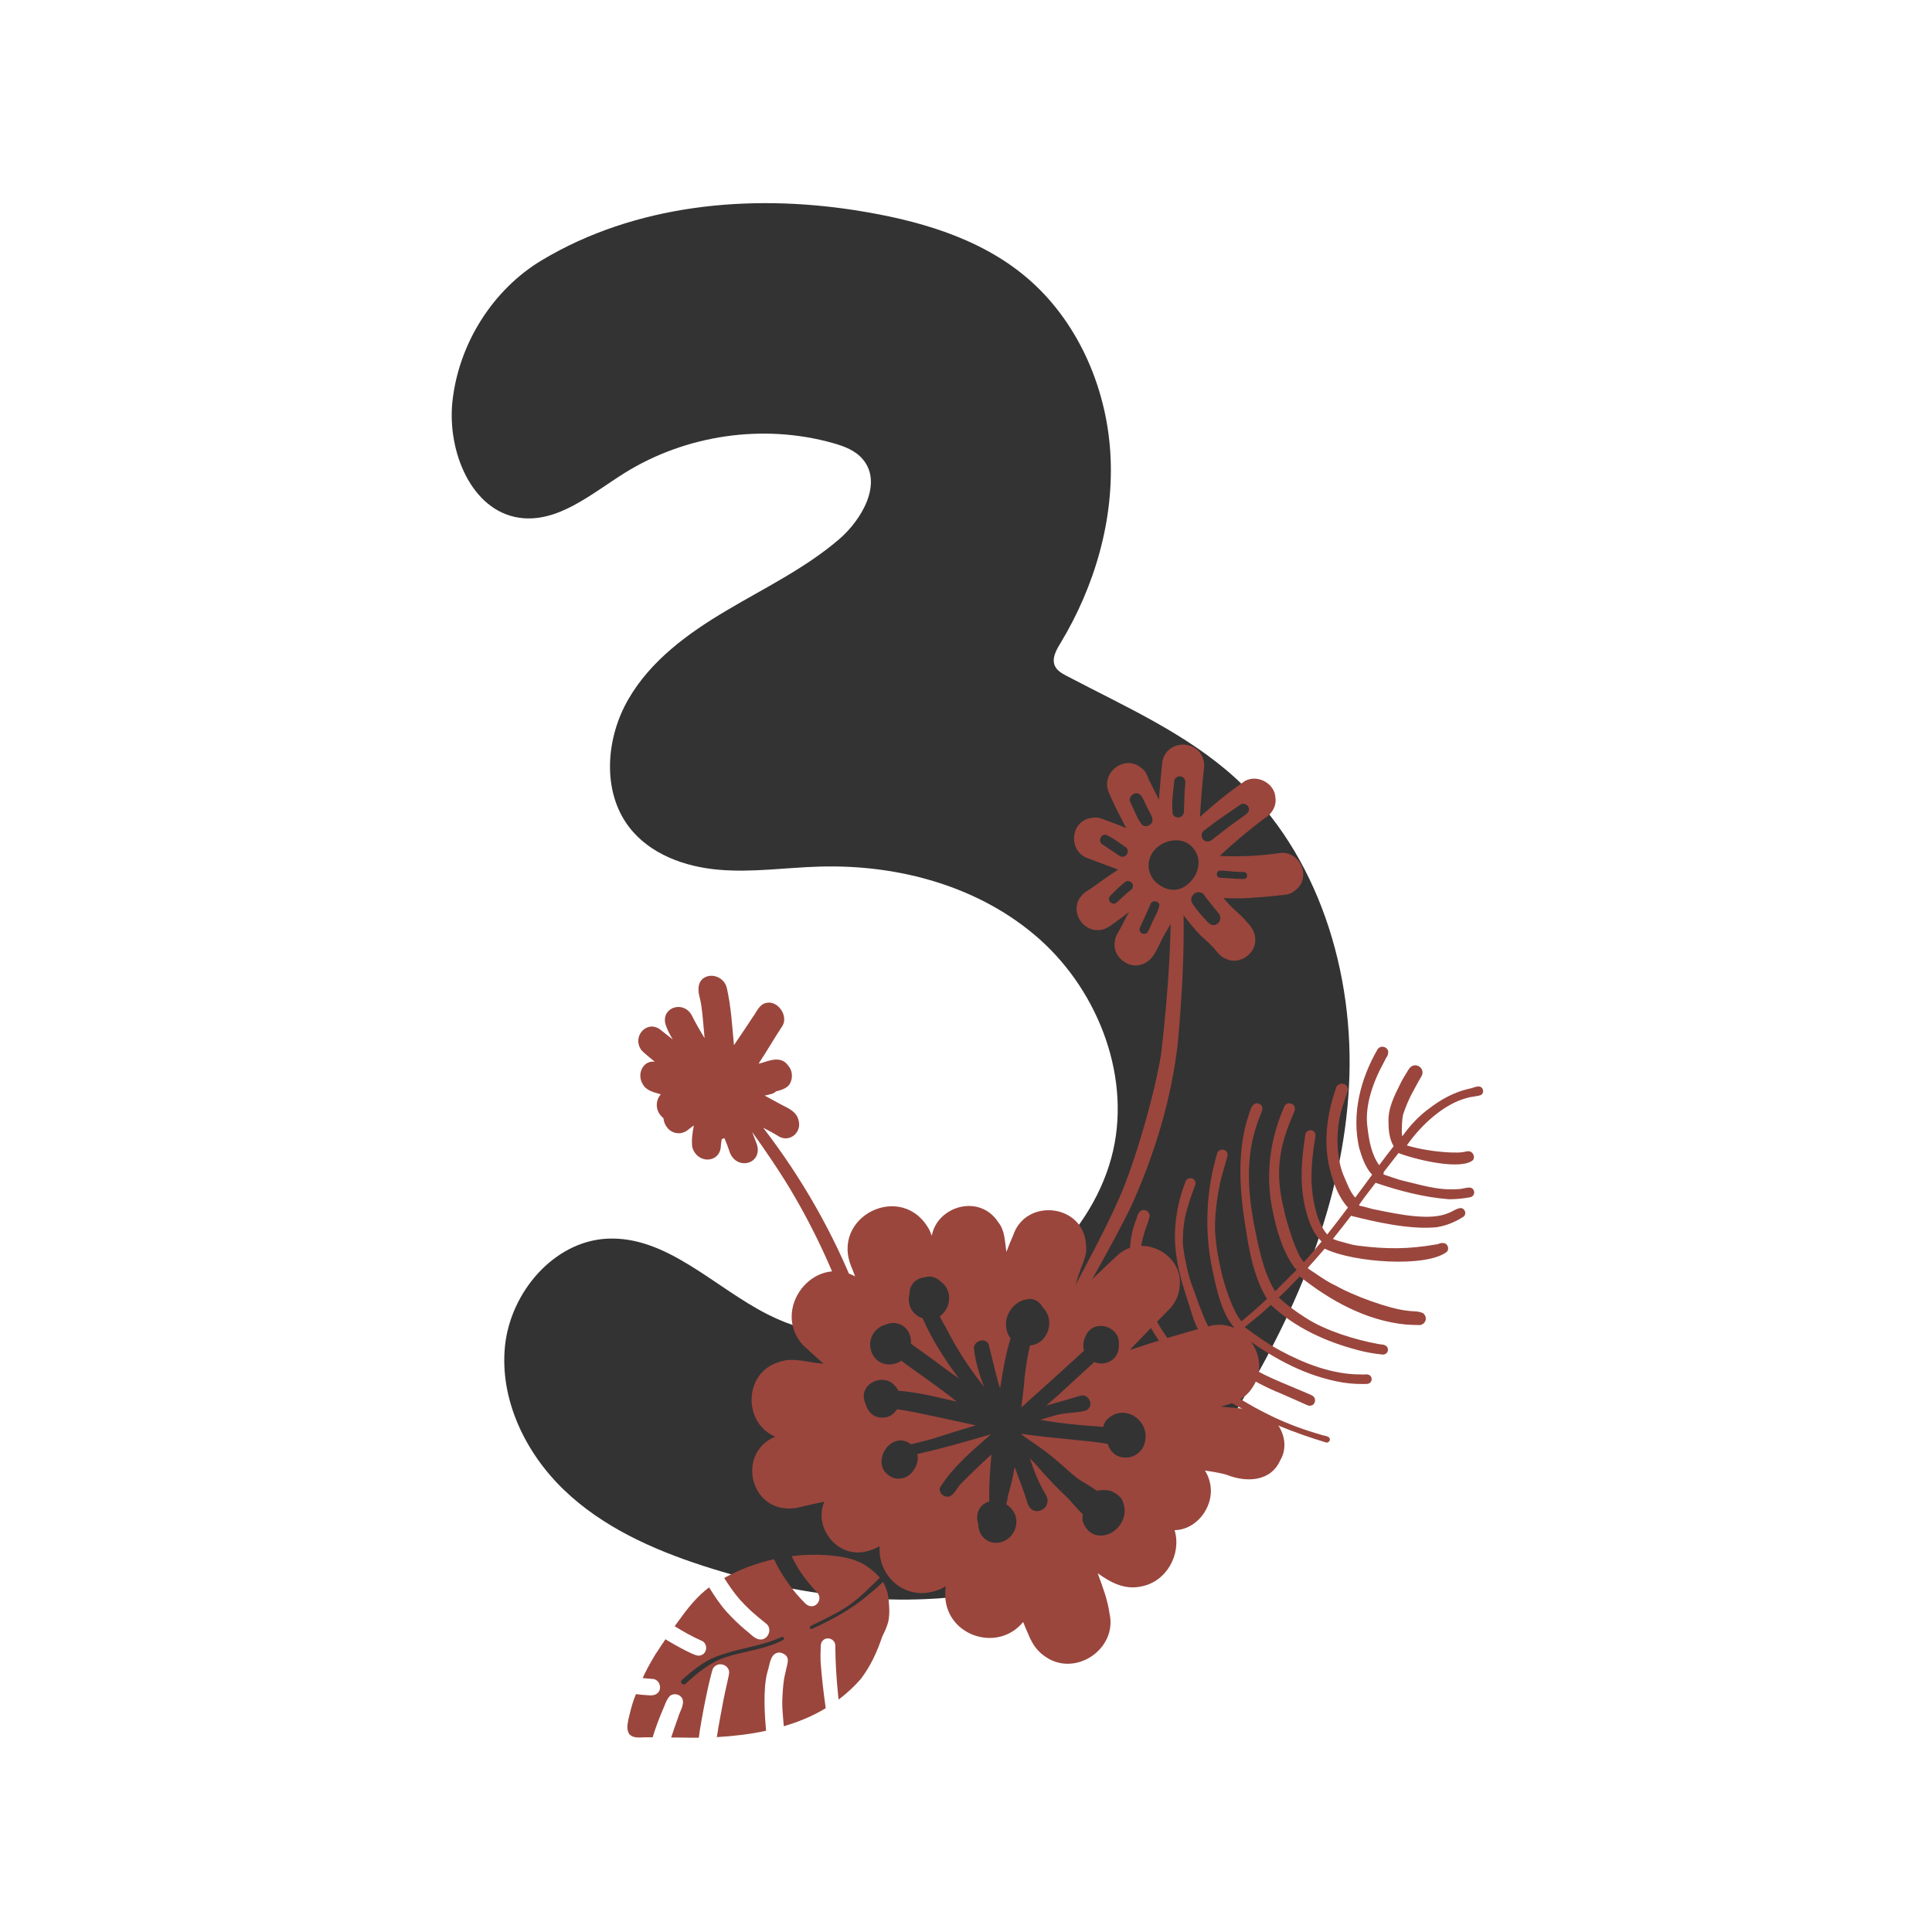 <svg xmlns="http://www.w3.org/2000/svg" xmlns:xlink="http://www.w3.org/1999/xlink" width="100" zoomAndPan="magnify" viewBox="0 0 75 75" height="100" preserveAspectRatio="xMidYMid meet"><defs><clipPath id="8b6b6484fd"><path d="M 17.371 7.5 L 53 7.5 L 53 63 L 17.371 63 Z M 17.371 7.5 " clip-rule="nonzero"></path></clipPath><clipPath id="474548caba"><path d="M 41 40 L 57.871 40 L 57.871 57 L 41 57 Z M 41 40 " clip-rule="nonzero"></path></clipPath><clipPath id="97d14a5d5c"><path d="M 24 60 L 35 60 L 35 67.5 L 24 67.5 Z M 24 60 " clip-rule="nonzero"></path></clipPath></defs><g clip-path="url(#8b6b6484fd)"><path fill="#333333" d="M 21.047 10.094 C 19.133 11.234 17.801 13.344 17.562 15.598 C 17.363 17.516 18.289 19.82 20.152 20.098 C 21.648 20.316 22.953 19.172 24.238 18.367 C 26.629 16.875 29.633 16.441 32.332 17.199 C 32.766 17.32 33.207 17.484 33.496 17.832 C 34.27 18.75 33.473 20.164 32.566 20.941 C 31.25 22.066 29.68 22.824 28.199 23.703 C 26.715 24.582 25.262 25.637 24.391 27.148 C 23.516 28.66 23.363 30.719 24.418 32.102 C 25.227 33.16 26.578 33.648 27.891 33.762 C 29.199 33.879 30.516 33.676 31.828 33.641 C 34.895 33.551 38.07 34.414 40.379 36.48 C 42.684 38.551 43.961 41.926 43.141 44.949 C 42.703 46.562 41.719 47.98 40.516 49.105 C 37.664 51.766 33.246 52.777 29.797 51.023 C 27.711 49.965 25.875 47.961 23.551 48.086 C 21.504 48.199 19.828 50.148 19.605 52.238 C 19.387 54.324 20.398 56.406 21.895 57.84 C 23.391 59.277 25.324 60.145 27.281 60.781 C 29.277 61.43 31.34 61.863 33.426 62.031 C 37.344 62.34 41.52 61.59 44.543 59.023 C 46 57.781 47.121 56.184 48.121 54.535 C 50.391 50.781 52.133 46.582 52.367 42.172 C 52.605 37.766 51.172 33.129 47.949 30.195 C 46.043 28.465 43.656 27.422 41.391 26.23 C 41.223 26.141 41.043 26.039 40.957 25.863 C 40.816 25.578 40.996 25.242 41.164 24.973 C 42.5 22.762 43.266 20.152 43.102 17.562 C 42.938 14.969 41.797 12.41 39.836 10.758 C 37.984 9.199 35.562 8.531 33.188 8.16 C 29.07 7.52 24.656 7.938 21.047 10.094 Z M 21.047 10.094 " fill-opacity="1" fill-rule="nonzero"></path></g><path fill="#9a463d" d="M 25.781 43.547 C 25.766 43.5 25.762 43.457 25.758 43.41 C 25.73 43.391 25.703 43.367 25.68 43.336 C 25.422 43.082 25.457 42.691 25.656 42.48 C 25.637 42.477 25.617 42.469 25.598 42.465 C 25.359 42.398 25.078 42.332 24.945 42.074 C 24.742 41.734 24.91 41.289 25.258 41.219 C 25.309 41.211 25.363 41.211 25.418 41.215 C 25.25 41.082 25.078 40.941 24.918 40.789 C 24.508 40.277 25.078 39.594 25.605 39.949 C 25.777 40.082 25.945 40.219 26.117 40.352 C 25.992 40.148 25.883 39.941 25.824 39.719 C 25.699 39.086 26.539 38.84 26.852 39.41 C 27.004 39.715 27.176 40.012 27.352 40.301 C 27.312 39.883 27.285 39.465 27.227 39.047 C 27.227 39.035 27.223 39.023 27.219 39.008 C 27.195 38.793 27.098 38.57 27.117 38.355 C 27.148 37.719 28.051 37.723 28.215 38.352 C 28.383 39.09 28.422 39.832 28.492 40.574 C 28.738 40.211 28.984 39.848 29.227 39.477 C 29.379 39.277 29.473 38.988 29.742 38.934 C 30.18 38.824 30.605 39.41 30.383 39.812 C 30.062 40.293 29.773 40.805 29.449 41.289 C 29.477 41.281 29.512 41.277 29.543 41.27 C 29.879 41.168 30.336 40.969 30.609 41.383 C 30.801 41.613 30.777 41.965 30.598 42.156 C 30.469 42.273 30.301 42.324 30.125 42.367 C 30.066 42.422 29.992 42.465 29.898 42.48 C 29.828 42.5 29.754 42.516 29.684 42.531 C 29.867 42.633 30.055 42.73 30.238 42.832 C 30.52 42.996 30.902 43.105 30.996 43.473 C 31.152 43.973 30.621 44.387 30.199 44.094 C 30.016 43.98 29.82 43.879 29.625 43.777 C 31.121 45.719 32.355 47.875 33.25 50.164 C 34.086 52.449 34.699 54.828 34.93 57.207 C 34.934 57.375 34.996 57.555 34.953 57.715 C 34.906 57.887 34.668 57.922 34.543 57.781 C 34.375 57.52 34.441 57.168 34.375 56.875 C 33.906 53.402 32.73 49.695 30.863 46.48 C 30.41 45.676 29.582 44.465 29.203 43.953 C 29.203 43.949 29.195 43.945 29.195 43.941 C 29.262 44.109 29.328 44.277 29.391 44.449 C 29.594 45.223 28.543 45.449 28.312 44.68 C 28.258 44.516 28.191 44.348 28.121 44.18 C 28.09 44.195 28.055 44.211 28.016 44.223 C 28.004 44.301 27.996 44.383 27.984 44.461 C 27.984 45.148 27.082 45.219 26.875 44.539 C 26.836 44.254 26.883 43.973 26.934 43.688 C 26.867 43.738 26.805 43.789 26.738 43.836 C 26.43 44.117 25.93 44.02 25.781 43.543 Z M 25.781 43.547 " fill-opacity="1" fill-rule="nonzero"></path><path fill="#9a463d" d="M 45.875 33.883 C 45.867 33.598 45.43 33.574 45.418 33.883 C 45.523 36.211 45.344 38.551 45.082 40.863 C 44.852 42.367 44.078 45.09 43.441 46.527 C 42.352 48.988 40.852 51.258 39.898 53.777 C 39.445 54.988 39.09 56.238 38.84 57.508 C 38.781 57.809 38.723 58.105 38.676 58.406 C 38.66 58.465 38.668 58.531 38.699 58.582 C 38.797 58.758 39.09 58.715 39.117 58.512 C 39.195 58.09 39.273 57.668 39.355 57.246 C 39.531 56.391 39.766 55.555 40.02 54.723 C 40.867 52.016 42.602 49.504 43.906 46.84 C 44.816 44.832 45.473 42.684 45.723 40.492 C 45.918 38.301 46.039 36.082 45.871 33.883 Z M 45.875 33.883 " fill-opacity="1" fill-rule="nonzero"></path><g clip-path="url(#474548caba)"><path fill="#9a463d" d="M 51.621 55.832 C 51.547 55.727 51.379 55.742 51.266 55.691 C 50 55.332 48.945 54.824 47.879 54.141 C 47.352 53.812 46.828 53.473 46.359 53.062 C 46.348 53.051 46.336 53.039 46.32 53.023 C 46.566 52.852 46.812 52.672 47.051 52.496 C 47.34 52.801 47.715 53.004 48.062 53.23 C 48.594 53.562 49.145 53.867 49.73 54.098 C 50.078 54.246 50.418 54.406 50.762 54.555 C 50.816 54.578 50.875 54.574 50.93 54.555 C 51.055 54.5 51.09 54.328 51.004 54.227 C 50.93 54.148 50.816 54.125 50.727 54.078 C 49.766 53.664 48.977 53.391 48.16 52.832 C 47.828 52.629 47.59 52.453 47.379 52.262 C 47.379 52.262 47.379 52.254 47.379 52.254 C 47.613 52.078 47.848 51.898 48.078 51.715 C 48.086 51.727 48.09 51.734 48.102 51.746 C 49.219 52.605 50.477 53.332 51.871 53.621 C 52.203 53.695 52.543 53.727 52.883 53.727 C 52.996 53.719 53.141 53.754 53.215 53.645 C 53.273 53.562 53.25 53.445 53.172 53.387 C 53.035 53.32 53.008 53.375 52.816 53.355 C 51.707 53.359 50.613 52.918 49.73 52.445 C 49.23 52.18 48.773 51.852 48.32 51.52 C 48.512 51.367 48.703 51.211 48.891 51.055 C 49.043 50.926 49.188 50.789 49.336 50.656 C 50.266 51.539 51.48 52.09 52.711 52.41 C 53.02 52.496 53.336 52.547 53.656 52.582 C 53.711 52.59 53.77 52.578 53.812 52.539 C 53.895 52.477 53.902 52.352 53.836 52.273 C 53.723 52.168 53.645 52.211 53.438 52.16 C 52.68 52.023 51.473 51.672 50.691 51.16 C 50.277 50.902 49.914 50.621 49.641 50.371 C 49.922 50.105 50.191 49.832 50.457 49.551 C 51.641 50.496 53.047 51.27 54.574 51.418 C 54.762 51.43 54.945 51.441 55.133 51.438 C 55.012 51.438 55.121 51.453 55.168 51.426 C 55.234 51.41 55.293 51.363 55.32 51.301 C 55.383 51.191 55.34 51.047 55.242 50.977 C 55.059 50.887 54.84 50.914 54.645 50.883 C 53.922 50.812 52.504 50.281 51.887 49.926 C 51.484 49.742 51.125 49.469 50.758 49.23 C 50.984 48.98 51.207 48.73 51.426 48.473 C 51.438 48.477 51.445 48.484 51.457 48.488 C 52.547 49.008 55.34 49.215 56.16 48.602 C 56.266 48.5 56.215 48.309 56.082 48.262 C 55.863 48.234 55.949 48.281 55.734 48.312 C 54.652 48.496 53.836 48.496 52.703 48.355 C 52.43 48.32 52.266 48.25 51.898 48.156 C 51.918 48.16 51.938 48.168 51.957 48.172 C 51.883 48.152 51.812 48.121 51.742 48.094 C 51.98 47.801 52.219 47.496 52.449 47.195 C 52.477 47.207 52.504 47.215 52.535 47.219 C 53.34 47.418 54.715 47.746 55.766 47.641 C 56.121 47.586 56.461 47.453 56.77 47.258 C 56.816 47.238 56.855 47.199 56.871 47.152 C 56.914 47.039 56.828 46.902 56.707 46.895 C 56.535 46.91 56.391 47.035 56.227 47.09 C 55.547 47.391 54.375 47.16 53.398 46.957 C 53.328 46.957 53.02 46.852 52.762 46.801 C 52.766 46.785 52.77 46.773 52.77 46.758 C 52.836 46.664 52.902 46.574 52.969 46.48 C 53.113 46.293 53.258 46.102 53.402 45.914 C 53.406 45.914 53.414 45.918 53.418 45.922 C 54.336 46.234 55.285 46.48 56.25 46.555 C 56.527 46.555 56.801 46.527 57.07 46.477 C 57.121 46.469 57.168 46.438 57.195 46.398 C 57.266 46.297 57.219 46.148 57.102 46.109 C 56.945 46.078 56.781 46.16 56.621 46.16 C 55.828 46.227 55.133 45.988 54.348 45.805 C 54.133 45.738 53.918 45.664 53.703 45.59 C 53.715 45.562 53.715 45.531 53.715 45.5 C 53.906 45.25 54.098 45.004 54.293 44.758 C 54.309 44.766 54.324 44.773 54.34 44.781 C 55.141 45.07 56.742 45.418 57.18 45.035 C 57.262 44.926 57.203 44.75 57.074 44.703 C 56.984 44.668 56.891 44.711 56.801 44.723 C 56.594 44.75 56.648 44.742 56.277 44.738 C 55.66 44.703 55.117 44.613 54.613 44.465 C 55.195 43.629 56.082 42.855 56.91 42.633 C 57.086 42.57 57.367 42.562 57.488 42.508 C 57.621 42.441 57.594 42.23 57.457 42.184 C 57.312 42.152 57.164 42.246 57.023 42.266 C 56.449 42.395 55.926 42.684 55.465 43.043 C 55.098 43.312 54.785 43.641 54.516 44.004 C 54.492 44.039 54.465 44.074 54.434 44.113 C 54.43 44.082 54.422 44.039 54.418 43.965 C 54.418 43.734 54.422 43.504 54.465 43.277 C 54.676 42.641 54.859 42.371 55.07 41.973 C 55.129 41.852 55.246 41.738 55.219 41.59 C 55.195 41.441 55.043 41.332 54.895 41.359 C 54.746 41.383 54.68 41.516 54.613 41.629 C 54.527 41.77 54.441 41.906 54.371 42.051 C 54.133 42.527 53.875 43.023 53.902 43.57 C 53.902 43.883 53.938 44.223 54.102 44.496 C 53.91 44.738 53.723 44.984 53.539 45.234 C 53.242 44.812 53.141 44.293 53.074 43.668 C 52.996 42.922 53.277 42.047 53.727 41.227 C 53.668 41.344 53.734 41.211 53.758 41.172 C 53.832 40.98 53.879 41.051 53.891 40.824 C 53.863 40.621 53.574 40.562 53.473 40.742 C 52.809 41.887 52.465 43.25 52.762 44.562 C 52.871 44.926 53 45.32 53.266 45.602 C 53.047 45.898 52.828 46.195 52.609 46.492 C 52.398 46.25 52.309 45.973 52.137 45.582 C 51.855 44.852 51.844 43.73 52.141 42.887 C 52.195 42.715 52.25 42.547 52.312 42.379 C 52.332 42.32 52.332 42.258 52.305 42.203 C 52.227 42.008 51.922 42.027 51.867 42.23 C 51.512 43.238 51.363 44.348 51.625 45.398 C 51.762 45.922 51.957 46.473 52.328 46.875 C 52.066 47.23 51.797 47.578 51.523 47.922 C 51.305 47.684 51.156 47.277 51.113 47.117 C 50.859 46.219 50.871 45.484 51 44.531 C 51.023 44.387 51.043 44.238 51.066 44.094 C 51.074 44.039 51.055 43.984 51.023 43.945 C 50.918 43.812 50.68 43.883 50.672 44.055 C 50.504 45.102 50.43 46.199 50.762 47.223 C 50.871 47.578 51.031 47.941 51.305 48.195 C 51.082 48.469 50.852 48.738 50.613 48.996 C 50.441 48.793 50.312 48.477 50.176 48.109 C 50.07 47.781 49.945 47.445 49.828 46.891 C 49.512 45.594 49.629 44.59 50.16 43.355 C 50.199 43.227 50.312 43.094 50.25 42.953 C 50.195 42.828 50.02 42.785 49.914 42.875 C 49.844 42.938 49.828 43.039 49.789 43.117 C 49.273 44.355 49.121 45.73 49.414 47.047 C 49.57 47.781 49.777 48.535 50.219 49.16 C 50.254 49.207 50.289 49.254 50.336 49.293 C 50.242 49.387 50.152 49.48 50.055 49.574 C 49.871 49.762 49.688 49.945 49.5 50.129 C 49.039 49.363 48.875 48.508 48.664 47.445 C 48.406 45.984 48.371 44.676 48.91 43.332 C 48.984 43.164 49.102 42.938 48.867 42.844 C 48.633 42.766 48.559 43.035 48.504 43.199 C 48.035 44.52 48.098 46.012 48.328 47.492 C 48.457 48.34 48.594 49.191 48.949 49.98 C 49.027 50.121 49.086 50.293 49.188 50.418 C 48.867 50.719 48.535 51.012 48.195 51.293 C 48.195 51.293 48.195 51.289 48.191 51.289 C 47.941 51.016 47.684 50.316 47.582 49.98 C 47.445 49.582 47.234 48.656 47.191 48.051 C 47.098 47.367 47.281 46.215 47.418 45.699 C 47.484 45.461 47.555 45.223 47.621 44.984 C 47.645 44.906 47.68 44.824 47.637 44.746 C 47.57 44.582 47.312 44.59 47.254 44.762 C 46.824 46.199 46.75 47.75 47.051 49.219 C 47.188 49.883 47.328 50.566 47.652 51.168 C 47.727 51.293 47.809 51.414 47.902 51.527 C 47.902 51.527 47.906 51.527 47.906 51.531 C 47.695 51.707 47.477 51.879 47.262 52.047 C 46.781 51.477 46.539 50.59 46.234 49.789 C 46.117 49.48 45.891 48.422 45.918 48.137 C 45.926 47.453 46.023 47.117 46.199 46.555 C 46.266 46.371 46.328 46.184 46.398 46.004 C 46.418 45.953 46.414 45.898 46.395 45.852 C 46.328 45.691 46.074 45.703 46.023 45.867 C 45.648 46.832 45.508 47.887 45.691 48.906 C 45.777 49.477 45.957 50.027 46.133 50.574 C 46.25 50.926 46.336 51.293 46.516 51.617 C 46.645 51.848 46.781 52.078 46.957 52.277 C 46.691 52.48 46.422 52.68 46.148 52.879 C 46.141 52.867 46.129 52.855 46.113 52.844 C 45.48 52.25 44.957 51.508 44.578 50.637 C 44.348 50.137 44.258 49.559 44.238 49.062 C 44.246 48.543 44.312 48.219 44.438 47.812 C 44.5 47.605 44.598 47.402 44.629 47.195 C 44.633 47.035 44.449 46.926 44.309 46.992 C 44.152 47.074 44.141 47.281 44.074 47.43 C 43.914 47.855 43.855 48.312 43.859 48.766 C 43.918 50.074 44.418 51.34 45.23 52.363 C 45.398 52.582 45.574 52.797 45.77 52.992 C 45.801 53.016 45.836 53.051 45.867 53.082 C 45.082 53.648 44.281 54.199 43.484 54.746 C 43.027 55.051 42.578 55.371 42.117 55.672 C 42 55.762 41.855 55.82 41.754 55.926 C 41.742 55.945 41.738 55.973 41.746 55.992 C 41.762 56.055 41.844 56.078 41.891 56.039 C 42.402 55.703 42.91 55.355 43.414 55.012 C 44.289 54.418 45.168 53.832 46.031 53.223 C 46.555 53.75 47.426 54.254 47.953 54.543 C 49.062 55.148 50.25 55.629 51.465 55.992 C 51.559 56.031 51.66 55.926 51.613 55.832 Z M 51.621 55.832 " fill-opacity="1" fill-rule="nonzero"></path></g><g clip-path="url(#97d14a5d5c)"><path fill="#9a463d" d="M 25.508 65.742 C 25.727 65.578 25.613 65.191 25.336 65.176 C 25.191 65.164 25.062 65.156 24.949 65.141 C 25.062 64.887 25.195 64.645 25.336 64.402 C 25.391 64.32 25.477 64.152 25.492 64.152 C 25.594 63.988 25.715 63.809 25.832 63.637 C 25.945 63.703 26.059 63.77 26.172 63.836 C 26.398 63.961 26.625 64.09 26.859 64.191 C 26.977 64.242 27.109 64.309 27.238 64.246 C 27.477 64.148 27.469 63.773 27.223 63.688 C 26.895 63.543 26.547 63.352 26.191 63.129 C 26.254 63.047 26.301 62.973 26.34 62.926 C 26.684 62.445 27.051 61.977 27.527 61.621 C 27.734 61.953 27.949 62.281 28.211 62.574 C 28.441 62.828 28.691 63.066 28.953 63.289 C 29.113 63.402 29.25 63.582 29.441 63.633 C 29.797 63.734 30.027 63.227 29.727 63.016 C 29.258 62.645 29.008 62.414 28.723 62.098 C 28.488 61.828 28.285 61.527 28.113 61.258 C 28.715 60.922 29.371 60.68 30.047 60.527 C 30.152 60.754 30.273 60.973 30.41 61.18 C 30.613 61.5 30.84 61.805 31.102 62.082 C 31.215 62.184 31.305 62.34 31.473 62.352 C 31.734 62.387 31.914 62.051 31.742 61.848 C 31.234 61.297 30.969 60.906 30.73 60.41 C 31.164 60.355 31.605 60.34 32.043 60.367 C 32.566 60.406 33.117 60.473 33.574 60.75 C 33.895 60.969 34.227 61.23 34.371 61.605 C 34.473 61.816 34.5 62.055 34.512 62.293 C 34.531 62.527 34.531 62.762 34.473 62.988 C 34.418 63.176 34.34 63.355 34.246 63.535 C 34.055 64.117 33.789 64.691 33.414 65.18 C 33.152 65.48 32.863 65.746 32.555 65.977 C 32.551 65.934 32.547 65.891 32.539 65.844 C 32.461 65.07 32.434 64.543 32.426 63.895 C 32.426 63.891 32.426 63.891 32.426 63.887 C 32.434 63.625 32.078 63.492 31.918 63.715 C 31.855 63.793 31.863 63.898 31.859 63.996 C 31.852 64.164 31.848 64.328 31.855 64.5 C 31.898 65.102 31.969 65.711 32.055 66.312 C 31.551 66.617 31.004 66.844 30.426 67.012 C 30.398 66.613 30.344 66.266 30.379 65.789 C 30.395 65.512 30.414 65.23 30.484 64.961 C 30.496 64.902 30.508 64.844 30.523 64.785 C 30.523 64.793 30.52 64.801 30.516 64.809 C 30.57 64.555 30.715 64.266 30.289 64.152 C 29.891 64.129 29.891 64.625 29.793 64.898 C 29.605 65.578 29.695 66.672 29.738 67.188 C 29.113 67.324 28.469 67.398 27.828 67.434 C 27.895 66.961 27.996 66.496 28.078 66.027 C 28.148 65.637 28.305 65.047 28.305 64.93 C 28.312 64.66 27.961 64.508 27.758 64.68 C 27.664 64.75 27.645 64.863 27.617 64.969 C 27.57 65.156 27.52 65.344 27.48 65.535 C 27.359 66.094 27.25 66.652 27.16 67.219 C 27.148 67.297 27.137 67.379 27.129 67.457 C 26.902 67.461 26.676 67.457 26.457 67.453 C 26.305 67.453 26.172 67.449 26.055 67.449 C 26.133 67.203 26.23 66.938 26.324 66.672 C 26.383 66.445 26.578 66.188 26.492 65.953 C 26.414 65.766 26.16 65.711 26.004 65.836 C 25.848 66.004 25.793 66.254 25.691 66.461 C 25.559 66.781 25.438 67.105 25.336 67.441 C 25.27 67.441 25.203 67.441 25.125 67.441 C 24.898 67.434 24.609 67.508 24.434 67.324 C 24.328 67.176 24.348 66.98 24.383 66.812 C 24.383 66.793 24.383 66.789 24.387 66.789 C 24.387 66.785 24.387 66.777 24.387 66.773 C 24.449 66.504 24.516 66.238 24.605 65.977 C 24.633 65.906 24.66 65.836 24.688 65.766 C 24.77 65.777 24.855 65.785 24.941 65.793 C 25.129 65.797 25.348 65.863 25.512 65.742 Z M 25.508 65.742 " fill-opacity="1" fill-rule="nonzero"></path></g><path fill="#333333" d="M 26.438 65.277 C 26.426 65.363 26.539 65.422 26.605 65.367 C 27.105 64.922 27.555 64.535 28.176 64.332 C 28.715 64.148 29.457 64.051 30.051 63.824 C 30.168 63.777 30.281 63.723 30.398 63.668 C 30.414 63.664 30.426 63.648 30.434 63.633 C 30.457 63.531 30.355 63.527 30.293 63.57 C 29.488 63.93 28.598 63.988 27.746 64.332 C 27.301 64.516 26.922 64.824 26.559 65.137 C 26.516 65.18 26.449 65.207 26.441 65.273 Z M 26.438 65.277 " fill-opacity="1" fill-rule="nonzero"></path><path fill="#333333" d="M 31.52 63.234 C 32.305 62.871 33.07 62.465 33.727 61.895 C 34.055 61.637 34.355 61.352 34.621 61.035 C 34.801 60.84 34.988 60.637 35.109 60.395 C 35.133 60.32 35.039 60.242 34.965 60.277 C 34.895 60.328 34.863 60.426 34.809 60.492 C 34.52 60.91 34.219 61.18 33.898 61.496 C 33.535 61.852 33.16 62.211 32.715 62.473 C 32.488 62.613 32.074 62.832 31.77 62.973 C 31.664 63.039 31.523 63.07 31.438 63.156 C 31.418 63.203 31.469 63.254 31.516 63.23 Z M 31.52 63.234 " fill-opacity="1" fill-rule="nonzero"></path><path fill="#9a463d" d="M 49.711 56.668 C 50.176 55.852 49.492 54.734 48.566 54.715 C 48.172 54.676 47.777 54.637 47.383 54.605 C 47.871 54.477 48.344 54.316 48.621 53.859 C 49.395 52.746 48.328 51.164 47 51.465 C 45.945 51.738 44.898 52.062 43.859 52.406 C 43.941 52.316 44.027 52.23 44.102 52.148 C 44.5 51.734 44.906 51.324 45.309 50.906 C 45.602 50.652 45.781 50.277 45.801 49.891 C 45.895 48.648 44.324 47.875 43.395 48.719 C 42.789 49.277 42.195 49.852 41.613 50.438 C 41.621 50.406 41.625 50.379 41.633 50.348 C 41.723 49.969 41.828 49.59 41.969 49.219 C 42.078 48.93 42.215 48.629 42.156 48.316 C 42.078 46.742 39.809 46.473 39.324 47.973 C 39.23 48.18 39.148 48.387 39.07 48.598 C 39.004 48.203 39.016 47.77 38.754 47.449 C 38.023 46.324 36.379 46.824 36.172 47.973 C 36.141 47.902 36.113 47.832 36.086 47.758 C 35.043 45.805 32.168 47.227 33.078 49.242 C 33.113 49.344 33.156 49.445 33.195 49.547 C 33.195 49.547 33.188 49.547 33.188 49.543 C 31.555 48.695 29.945 50.828 31.156 52.203 C 31.426 52.453 31.699 52.699 31.969 52.938 C 31.387 52.906 30.777 52.66 30.219 52.883 C 28.863 53.301 28.84 55.238 30.094 55.773 C 28.555 56.402 29.117 58.832 30.926 58.535 C 31.281 58.449 31.641 58.371 32 58.293 C 31.988 58.324 31.977 58.355 31.965 58.387 C 31.664 59.254 32.34 60.227 33.254 60.266 C 33.574 60.277 33.867 60.168 34.148 60.027 C 34.059 61.211 35.215 62.266 36.543 61.672 C 36.602 61.645 36.656 61.609 36.707 61.57 C 36.703 61.648 36.699 61.723 36.695 61.797 C 36.609 63.465 38.703 64.207 39.719 62.965 C 39.777 63.117 39.859 63.309 39.98 63.582 C 39.984 63.594 39.992 63.605 39.996 63.617 C 40.008 63.637 40.016 63.652 40.023 63.676 C 40.023 63.668 40.02 63.664 40.02 63.66 C 40.145 63.926 40.344 64.156 40.586 64.316 C 41.746 65.121 43.391 64.008 43.07 62.629 C 42.996 62.09 42.797 61.582 42.613 61.074 C 43.117 61.434 43.66 61.727 44.301 61.586 C 45.285 61.406 45.875 60.332 45.598 59.402 C 46.355 59.387 46.961 58.695 47.004 57.961 C 47.023 57.652 46.938 57.348 46.777 57.086 C 47.129 57.137 47.418 57.191 47.617 57.25 C 48.379 57.559 49.344 57.527 49.707 56.668 Z M 49.711 56.668 " fill-opacity="1" fill-rule="nonzero"></path><path fill="#333333" d="M 43.652 58.516 C 43.594 58.344 43.633 58.121 43.141 57.883 C 42.973 57.836 42.773 57.828 42.59 57.871 C 42.562 57.855 42.531 57.836 42.492 57.812 C 42.031 57.496 42.035 57.566 41.625 57.227 C 41.23 56.875 41.215 56.859 40.828 56.535 C 40.465 56.23 39.785 55.801 39.676 55.699 C 39.66 55.684 39.648 55.672 39.637 55.66 C 40.781 55.832 42.445 55.934 42.98 56.051 C 42.988 56.055 42.996 56.055 43.004 56.059 C 43.094 56.363 43.355 56.609 43.754 56.582 C 44.055 56.574 44.352 56.332 44.43 56.035 C 44.691 55.215 43.73 54.473 43.043 55.043 C 42.926 55.137 42.855 55.262 42.828 55.391 C 41.875 55.332 41.113 55.246 40.379 55.117 C 40.551 55.066 40.723 55.012 40.895 54.965 C 41.352 54.812 41.91 54.863 42.191 54.738 C 42.477 54.566 42.273 54.094 41.949 54.18 C 41.543 54.301 41.09 54.43 40.617 54.562 C 40.785 54.414 40.949 54.27 41.109 54.133 C 41.566 53.711 42.023 53.289 42.48 52.875 C 42.855 53.043 43.348 52.828 43.418 52.398 C 43.41 52.445 43.414 52.434 43.418 52.395 C 43.418 52.395 43.418 52.391 43.418 52.391 C 43.426 52.359 43.434 52.328 43.434 52.297 C 43.426 52.328 43.426 52.352 43.422 52.371 C 43.43 52.309 43.438 52.215 43.434 52.141 C 43.457 51.516 42.547 51.199 42.191 51.77 C 42.055 52.008 42.02 52.23 42.082 52.434 C 41.273 53.172 40.465 53.91 39.648 54.637 C 39.699 54.242 39.75 53.84 39.777 53.438 C 39.859 52.852 39.883 52.652 39.984 52.23 C 40.145 52.215 40.301 52.156 40.43 52.047 C 40.824 51.68 40.824 51.09 40.48 50.754 C 40.367 50.531 40.129 50.375 39.859 50.441 C 39.262 50.531 38.883 51.227 39.125 51.777 C 39.152 51.84 39.191 51.898 39.23 51.949 C 39.035 52.586 38.926 53.242 38.824 53.898 C 38.68 53.484 38.52 52.719 38.375 52.172 C 38.211 51.887 37.738 52.086 37.816 52.406 C 37.875 52.898 38.02 53.371 38.199 53.836 C 37.59 53.051 37.164 52.418 36.695 51.488 C 36.629 51.395 36.555 51.246 36.48 51.098 C 36.91 50.812 37.008 50.098 36.52 49.754 C 36.363 49.59 36.125 49.504 35.887 49.586 C 35.754 49.602 35.629 49.648 35.52 49.738 C 35.375 49.863 35.301 50.051 35.305 50.238 C 35.207 50.621 35.391 51.039 35.812 51.172 C 36.188 52.012 36.676 52.781 37.23 53.516 C 37.004 53.355 36.773 53.195 36.574 53.043 C 36.191 52.754 35.797 52.477 35.406 52.195 C 35.391 52.188 35.375 52.172 35.363 52.16 C 35.375 52.023 35.352 51.891 35.293 51.762 C 35.152 51.41 34.707 51.262 34.387 51.422 C 33.996 51.512 33.699 51.922 33.797 52.363 C 33.922 52.961 34.555 53.117 34.988 52.824 C 35.699 53.359 36.453 53.844 37.141 54.414 C 36.336 54.219 35.559 54.039 34.875 53.988 C 34.84 53.914 34.793 53.844 34.73 53.785 C 34.312 53.297 33.402 53.676 33.547 54.336 C 33.559 54.395 33.578 54.453 33.605 54.504 C 33.668 54.781 33.895 55.023 34.215 55.031 C 34.484 55.051 34.699 54.906 34.824 54.707 C 35.574 54.812 36.715 55.086 37.883 55.332 C 37.328 55.496 36.781 55.664 36.273 55.832 C 35.973 55.922 35.668 55.996 35.363 56.066 C 34.551 55.441 33.656 56.949 34.676 57.371 C 35.066 57.48 35.375 57.277 35.52 56.984 C 35.613 56.832 35.652 56.637 35.609 56.449 C 36.57 56.227 37.523 55.957 38.469 55.68 C 37.75 56.312 36.984 56.945 36.488 57.754 C 36.434 57.984 36.699 58.18 36.906 58.07 C 37.078 57.961 37.156 57.746 37.301 57.602 C 37.625 57.27 38.035 56.875 38.488 56.461 C 38.43 57.07 38.391 57.68 38.402 58.289 C 38.398 58.289 38.395 58.289 38.387 58.293 C 37.977 58.414 37.859 58.832 37.977 59.168 C 37.977 59.348 38.035 59.527 38.156 59.664 C 38.625 60.172 39.422 59.773 39.453 59.125 C 39.48 58.824 39.309 58.551 39.062 58.395 C 39.16 58.043 39.074 58.211 39.184 57.871 C 39.273 57.566 39.336 57.254 39.387 56.945 C 39.57 57.457 39.766 57.922 39.883 58.34 C 40.098 59.012 40.977 58.512 40.551 57.949 C 40.27 57.453 40.117 57.035 39.98 56.613 C 40.047 56.68 40.109 56.742 40.172 56.809 C 40.605 57.312 41.055 57.789 41.539 58.238 C 41.527 58.23 41.516 58.219 41.504 58.211 C 41.609 58.32 42.066 58.863 41.883 58.598 C 41.918 58.672 41.973 58.73 42.035 58.781 C 42.027 58.852 42.02 58.93 42.023 59.016 C 42.086 59.289 42.305 59.555 42.594 59.598 C 43.191 59.707 43.75 59.094 43.648 58.508 Z M 43.652 58.516 " fill-opacity="1" fill-rule="nonzero"></path><path fill="#9a463d" d="M 49.594 33.129 C 49.059 33.199 48.285 33.273 47.352 33.227 C 47.898 32.707 48.48 32.23 49.078 31.773 C 49.082 31.77 49.09 31.766 49.094 31.762 C 49.371 31.609 49.562 31.285 49.512 30.969 C 49.492 30.41 48.809 30.047 48.324 30.32 C 47.715 30.742 47.133 31.211 46.582 31.711 C 46.621 31.055 46.676 30.402 46.746 29.746 C 46.754 28.668 45.188 28.609 45.109 29.684 C 45.062 30.137 45.023 30.59 44.988 31.043 C 44.859 30.777 44.719 30.516 44.59 30.246 C 44.531 30.09 44.469 29.922 44.324 29.828 C 43.656 29.234 42.664 30.035 43.07 30.82 C 43.258 31.277 43.496 31.707 43.719 32.145 C 43.699 32.137 43.68 32.133 43.664 32.125 C 43.426 32.02 43.18 31.938 42.938 31.844 C 42.773 31.781 42.605 31.707 42.426 31.746 C 41.547 31.805 41.422 33.062 42.258 33.328 C 42.641 33.473 43.027 33.613 43.406 33.758 C 43.234 33.871 43.059 33.988 42.891 34.105 C 42.789 34.176 42.441 34.426 42.336 34.504 C 42.211 34.578 42.078 34.645 41.992 34.77 C 41.531 35.25 41.922 36.094 42.582 36.105 C 42.855 36.129 43.074 35.965 43.285 35.812 C 43.469 35.68 43.648 35.543 43.828 35.406 C 43.793 35.469 43.758 35.531 43.723 35.594 C 43.637 35.762 43.555 35.93 43.465 36.094 C 43.387 36.23 43.289 36.359 43.285 36.516 C 43.148 37.066 43.727 37.594 44.262 37.457 C 44.832 37.324 44.953 36.684 45.227 36.246 C 45.406 35.938 45.578 35.625 45.754 35.312 C 45.793 35.359 45.84 35.406 45.891 35.465 C 46.172 35.809 46.434 36.176 46.777 36.469 C 46.93 36.602 47.074 36.746 47.203 36.902 C 47.305 37.023 47.414 37.156 47.566 37.207 C 48.062 37.488 48.73 37.062 48.73 36.504 C 48.738 36.227 48.605 35.992 48.41 35.801 C 48.207 35.547 47.941 35.348 47.715 35.113 C 47.641 35.031 47.566 34.945 47.496 34.859 C 47.848 34.879 48.199 34.883 48.551 34.855 C 48.867 34.836 49.184 34.809 49.5 34.777 C 49.746 34.734 50.035 34.77 50.238 34.594 C 50.977 34.102 50.461 32.934 49.594 33.129 Z M 49.594 33.129 " fill-opacity="1" fill-rule="nonzero"></path><path fill="#333333" d="M 46.508 33.676 C 46.617 33.184 46.266 32.664 45.754 32.625 C 45.098 32.566 44.465 33.105 44.609 33.789 C 44.676 34.055 44.828 34.242 45.012 34.355 C 45.328 34.59 45.773 34.645 46.16 34.285 C 46.227 34.207 46.438 34.031 46.508 33.672 Z M 46.508 33.676 " fill-opacity="1" fill-rule="nonzero"></path><path fill="#333333" d="M 48.301 33.852 C 47.996 33.852 47.695 33.812 47.391 33.797 C 47.211 33.773 47.176 34.047 47.352 34.074 C 47.637 34.086 47.922 34.117 48.207 34.121 C 48.258 34.121 48.316 34.133 48.363 34.098 C 48.457 34.027 48.418 33.863 48.297 33.852 Z M 48.301 33.852 " fill-opacity="1" fill-rule="nonzero"></path><path fill="#333333" d="M 47.254 35.391 C 47.109 35.207 46.957 35.027 46.812 34.844 C 46.77 34.789 46.746 34.715 46.68 34.684 C 46.434 34.508 46.117 34.832 46.293 35.078 C 46.473 35.359 46.703 35.605 46.93 35.844 C 46.914 35.828 46.898 35.809 46.883 35.793 C 47.168 36.125 47.578 35.688 47.254 35.395 Z M 47.254 35.391 " fill-opacity="1" fill-rule="nonzero"></path><path fill="#333333" d="M 44.66 35.109 C 44.543 35.371 44.426 35.633 44.305 35.891 C 44.281 35.957 44.227 36.02 44.238 36.094 C 44.238 36.18 44.32 36.25 44.406 36.254 C 44.484 36.258 44.559 36.203 44.578 36.129 C 44.535 36.227 44.668 35.953 44.691 35.898 C 44.781 35.66 44.965 35.387 45.008 35.145 C 45 34.957 44.711 34.926 44.66 35.109 Z M 44.66 35.109 " fill-opacity="1" fill-rule="nonzero"></path><path fill="#333333" d="M 43.672 34.246 C 43.473 34.398 43.293 34.578 43.117 34.758 C 42.922 34.93 43.195 35.207 43.371 35.016 C 43.516 34.883 43.656 34.75 43.801 34.625 C 43.875 34.562 43.977 34.516 43.98 34.406 C 44 34.246 43.789 34.137 43.668 34.246 Z M 43.672 34.246 " fill-opacity="1" fill-rule="nonzero"></path><path fill="#333333" d="M 43.688 32.879 C 43.445 32.719 43.207 32.523 42.941 32.41 C 42.73 32.359 42.613 32.672 42.797 32.781 C 42.988 32.91 43.188 33.039 43.383 33.172 C 43.449 33.223 43.527 33.277 43.621 33.254 C 43.793 33.219 43.84 32.969 43.688 32.879 Z M 43.688 32.879 " fill-opacity="1" fill-rule="nonzero"></path><path fill="#333333" d="M 44.742 31.832 C 44.734 31.668 44.613 31.535 44.555 31.383 C 44.453 31.215 44.402 31.004 44.27 30.855 C 44.074 30.676 43.758 30.926 43.887 31.16 C 44.031 31.441 44.133 31.762 44.328 32.012 C 44.477 32.152 44.738 32.031 44.738 31.832 Z M 44.742 31.832 " fill-opacity="1" fill-rule="nonzero"></path><path fill="#333333" d="M 45.969 31.27 C 45.977 31.023 45.98 30.777 46 30.535 C 46.008 30.422 46.047 30.289 45.949 30.199 C 45.84 30.082 45.621 30.141 45.586 30.301 C 45.547 30.727 45.469 31.168 45.523 31.594 C 45.574 31.746 45.789 31.781 45.895 31.668 C 45.996 31.562 45.953 31.402 45.969 31.266 Z M 45.969 31.27 " fill-opacity="1" fill-rule="nonzero"></path><path fill="#333333" d="M 48.121 31.258 C 47.855 31.445 47.27 31.828 46.871 32.141 C 46.805 32.203 46.707 32.242 46.672 32.328 C 46.59 32.473 46.711 32.668 46.871 32.668 C 47.031 32.668 47.129 32.52 47.254 32.441 C 47.539 32.215 47.828 31.996 48.125 31.789 C 48.234 31.691 48.391 31.633 48.461 31.508 C 48.57 31.305 48.289 31.098 48.121 31.258 Z M 48.121 31.258 " fill-opacity="1" fill-rule="nonzero"></path></svg>